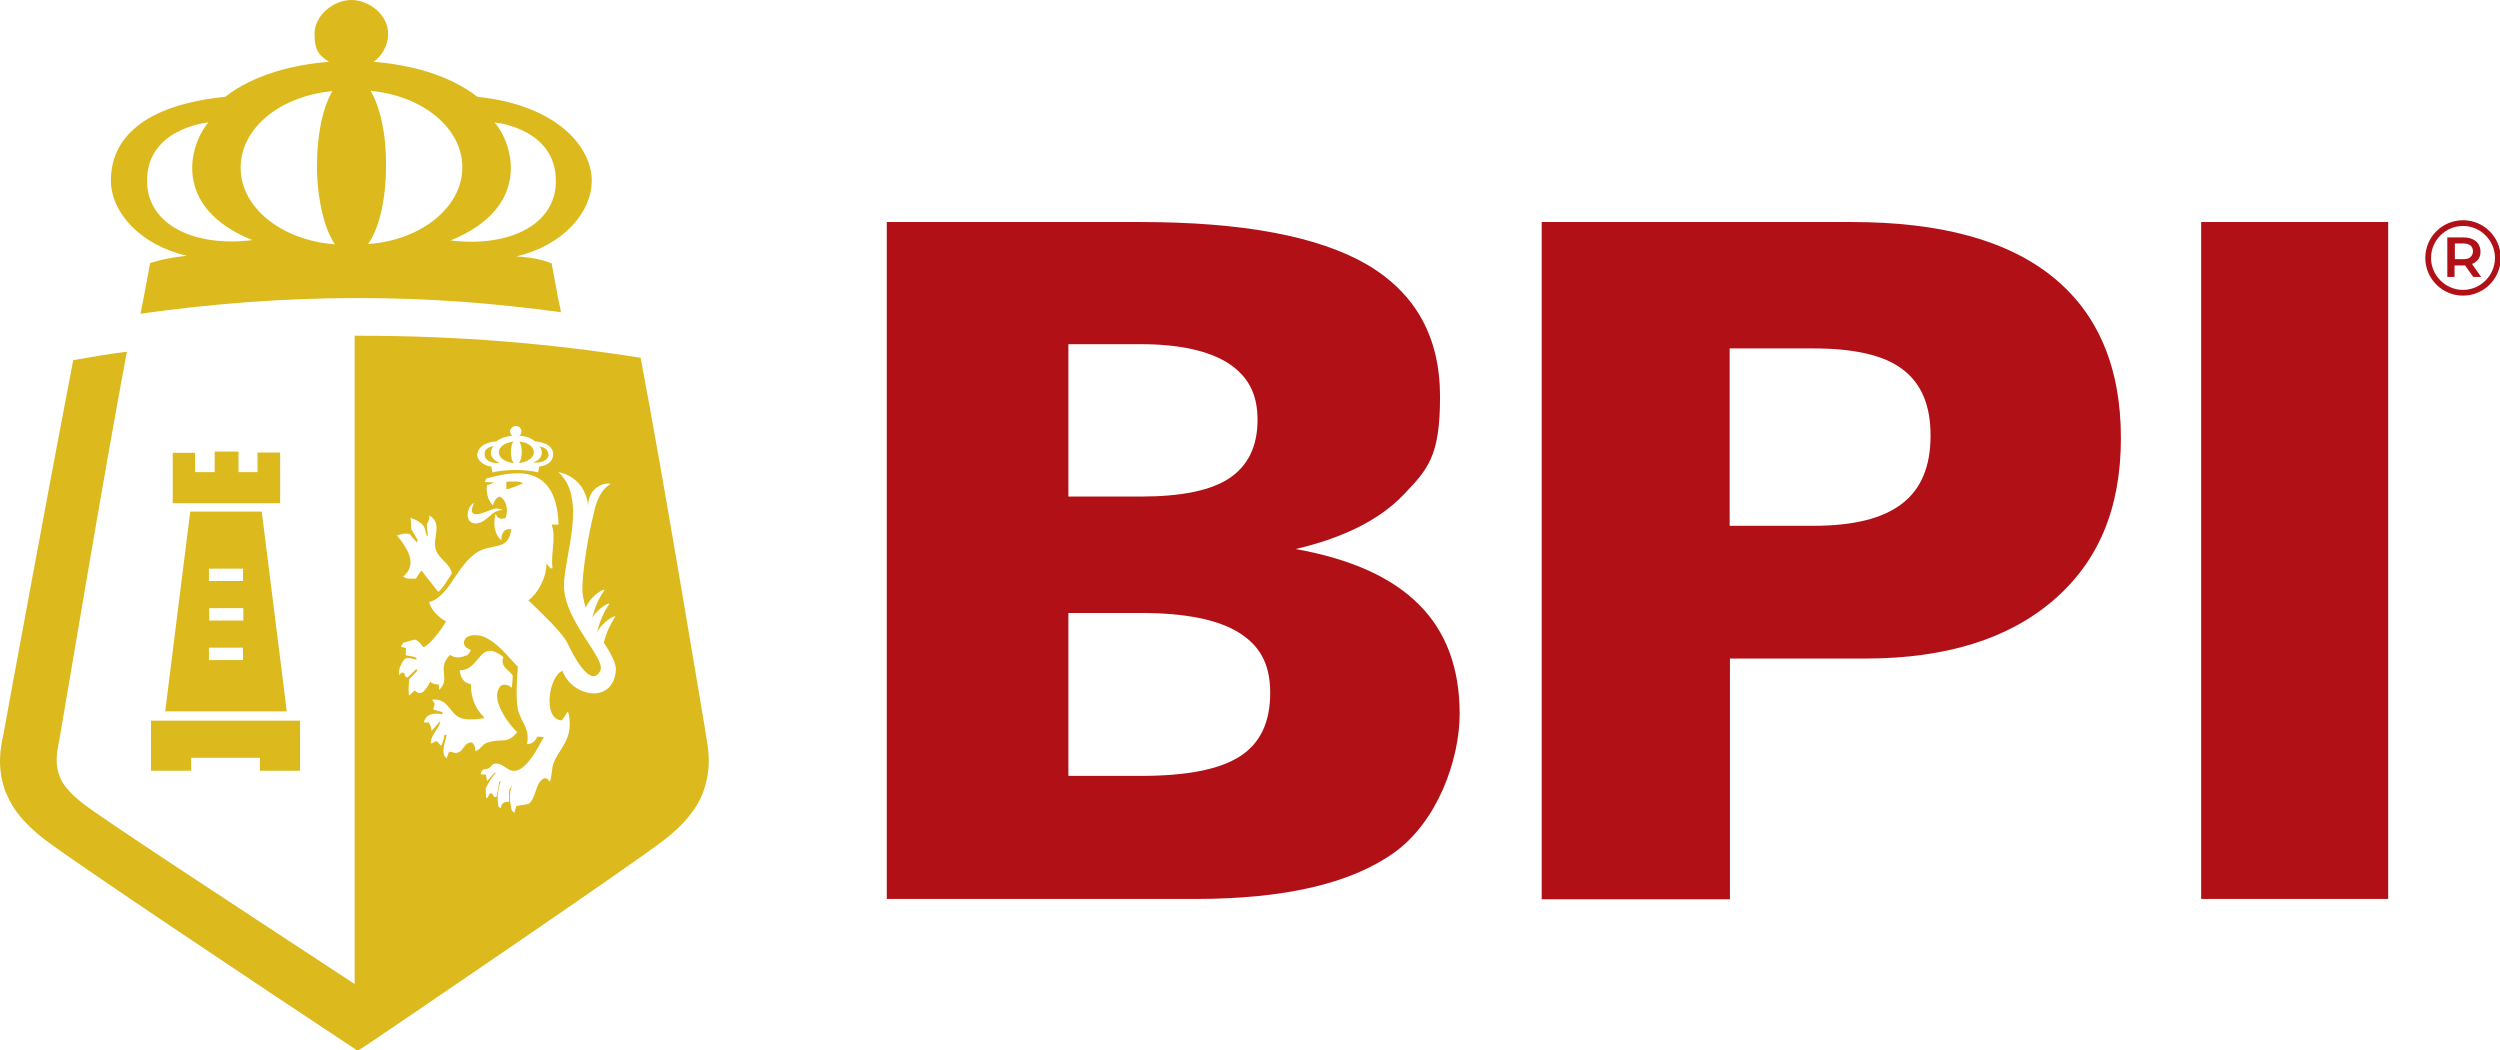 <?xml version="1.0" encoding="UTF-8" standalone="no"?>
<svg
   id="Layer_1"
   width="300"
   height="126.049"
   version="1.1"
   viewBox="0 0 300 126.049"
   sodipodi:docname="BPI_Logo_Trademarked.svg"
   inkscape:version="1.4.2 (f4327f4, 2025-05-13)"
   xmlns:inkscape="http://www.inkscape.org/namespaces/inkscape"
   xmlns:sodipodi="http://sodipodi.sourceforge.net/DTD/sodipodi-0.dtd"
   xmlns="http://www.w3.org/2000/svg"
   xmlns:svg="http://www.w3.org/2000/svg">
  <sodipodi:namedview
     id="namedview6"
     pagecolor="#ffffff"
     bordercolor="#000000"
     borderopacity="0.25"
     inkscape:showpageshadow="2"
     inkscape:pageopacity="0.0"
     inkscape:pagecheckerboard="0"
     inkscape:deskcolor="#d1d1d1"
     inkscape:zoom="0.53149132"
     inkscape:cx="413.92962"
     inkscape:cy="174.03859"
     inkscape:window-width="1920"
     inkscape:window-height="1094"
     inkscape:window-x="-11"
     inkscape:window-y="-11"
     inkscape:window-maximized="1"
     inkscape:current-layer="Layer_1" />
  <!-- Generator: Adobe Illustrator 29.4.0, SVG Export Plug-In . SVG Version: 2.1.0 Build 152)  -->
  <defs
     id="defs1">
    <style
       id="style1">
      .st0 {
        fill: #b11116;
      }

      .st1 {
        fill: #dcb91c;
        fill-rule: evenodd;
      }
    </style>
  </defs>
  <g
     id="g7"
     transform="matrix(0.362,0,0,0.362,0.023,0)">
    <g
       id="g4">
      <path
         class="st0"
         d="M 293.9,298 V 73.6 H 378 c 33.8,0 58.9,4.7 75.1,14.1 16.1,9.5 24.2,24 24.2,43.8 0,19.8 -4,24 -12,32.4 -8,8.4 -20,14.4 -35.9,18.1 18.5,3.3 32.1,9.5 41,18.5 8.9,8.9 13.4,21 13.4,36.1 0,15.1 -7.3,35.8 -21.8,46.1 C 447.5,293 425.5,298 396.1,298 H 293.8 Z m 60.2,-133.4 h 24.1 c 13.3,0 23.2,-2 29.3,-6.1 6.1,-4.1 9.3,-10.5 9.3,-19.3 0,-8.8 -3.2,-14.5 -9.7,-18.8 -6.5,-4.1 -16.1,-6.3 -28.9,-6.3 h -24.1 z m 0,92.6 h 24.1 c 15,0 26,-2.1 32.8,-6.5 6.7,-4.3 10,-11.3 10,-21 0,-9.7 -3.5,-15.7 -10.4,-20 -6.9,-4.3 -17.7,-6.5 -32.4,-6.5 h -24.1 v 54.1 0 z"
         id="path1" />
      <path
         class="st0"
         d="M 511,298 V 73.6 h 102.8 c 29.3,0 51.5,6 66.6,18.2 15,12.1 22.6,30 22.6,53.4 0,23.4 -7.5,41 -22.4,53.8 -14.9,12.8 -35.7,19.3 -62.3,19.3 h -44.9 v 79.8 H 511 Z M 573.3,174.3 H 601 c 13.3,0 23,-2.4 29.4,-7.3 6.4,-4.9 9.5,-12.4 9.5,-22.6 0,-10.2 -3.1,-17.3 -9.3,-22 -6.2,-4.7 -16.1,-6.9 -29.6,-6.9 h -27.7 v 58.9 0 z"
         id="path2" />
      <path
         class="st0"
         d="M 729.6,298 V 73.6 h 62 V 298 Z"
         id="path3" />
      <path
         class="st1"
         d="m 2.1,263.1 c 2,5.2 6.1,10.1 12.4,15 9.2,7.2 78.4,53.3 99.3,67.1 l 4.7,3.1 3.9,-2.5 c 3.6,-2.4 87.7,-59.5 98,-67.6 6.3,-4.9 10.3,-9.9 12.4,-15 3.2,-8.4 2,-14.9 1.1,-19.7 v -0.3 c -0.4,-2.3 -14.1,-85.2 -21.6,-124.6 -30.2,-4.8 -61.1,-7.3 -92.7,-7.3 h -2.1 v 214.9 c -42.2,-27.7 -83.2,-54.5 -90,-59.8 -4.1,-3.2 -6.7,-6.1 -7.7,-8.8 -1.7,-4.3 -1.1,-8 -0.3,-11.7 0.5,-2.5 15.3,-91.5 22.5,-129.3 -6.5,0.8 -11.5,1.7 -17.8,2.8 C 16.6,158.8 1.5,240.9 1.1,243.3 0,248.2 -1.2,254.8 2,263.1 Z m 55,-113 h 7.5 v 6.4 h 6.5 v -6.8 H 79 v 6.8 h 6.3 V 150 h 7.5 v 16.8 H 57.2 v -16.6 z m 5.8,19.5 H 86.7 L 95,235.8 H 54.7 L 63,169.6 Z m -12.8,69.3 h 49.3 v 16.6 H 86.1 v -4.3 H 63.3 v 4.3 H 50 v -16.6 z m 19.2,-33.2 h 11.3 v -4.1 H 69.3 Z M 80.5,188.5 H 69.2 v 4.1 h 11.3 z m -11.3,30.3 h 11.3 v -4.1 H 69.2 Z m -7.4,-134 c -4.7,0.5 -7.9,1.1 -12.1,2.4 -0.7,3.7 -2,11.1 -3.2,16.8 23.4,-3.3 47.4,-5.2 71.8,-5.2 24.4,0 45.4,1.7 67.6,4.7 -1.2,-5.6 -2.4,-12.5 -3.1,-16.2 -2.9,-1.2 -6.8,-2 -11.7,-2.3 15.6,-3.7 25,-14.6 25,-25.2 0,-10.6 -10.9,-24.9 -37.9,-27.7 -9.6,-7.5 -22.9,-10.7 -34.4,-11.6 2.8,-2 4.8,-5.5 4.8,-9.3 0,-6.3 -6.3,-11.2 -12.2,-11.2 -5.9,0 -12.2,5.1 -12.2,11.2 0,6.1 1.9,7.3 4.8,9.3 -11.6,0.9 -24.8,4.1 -34.4,11.6 -26.9,2.7 -37.9,13.7 -37.9,27.7 0,10.5 9.6,21.4 25.2,25 z M 164,40.6 c 0,0 20.5,1.9 20.2,19.7 -0.1,14.1 -15.4,21.8 -34.9,19.4 26.8,-10.9 21,-31.6 14.6,-39.1 z M 122.7,30.1 c 17.2,1.6 30.5,12.2 30.5,25.4 0,13.2 -13.7,24.2 -31.3,25.4 3.6,-4.8 6,-14.5 6,-26 0.1,-10.5 -2,-19.7 -5.2,-24.9 z m -12.5,0 c -3.1,5.1 -5.2,14.2 -5.2,24.9 0,10.7 2.5,21.2 6,26 C 93.4,79.7 79.7,68.9 79.7,55.6 79.7,42.3 93,31.8 110.2,30.2 Z M 69,40.6 C 62.6,48.2 56.9,68.8 83.6,79.6 64.2,82 48.8,74.4 48.7,60.2 48.4,42.5 68.9,40.6 68.9,40.6 Z m 101.4,229 c 0.3,-0.8 0.4,-1.6 0.7,-2.4 1.3,-0.3 2.7,-0.4 4,-0.7 2.5,-1.6 2.3,-6.8 4.8,-8.3 1.2,-0.7 1.7,0.3 2.3,0.9 0.8,-1.7 0.5,-4.3 1.3,-6.3 2.1,-5.1 6.7,-7.9 4.9,-16.5 -0.1,-0.1 -0.3,-0.3 -0.3,-0.4 -0.8,1.2 -1.1,2 -2,2.9 -6.5,-0.4 -4.1,-15 0.3,-16.4 3.2,8.7 16.9,11.2 17.7,-0.3 0.1,-2.3 -1.7,-5.5 -4,-9.1 0.9,-3.6 2.4,-6.5 3.7,-8.4 0.8,-1.1 -3.7,0.9 -5.9,4.9 0.9,-3.9 2.5,-7.1 3.9,-9.1 0.8,-1.1 -3.2,0.7 -5.5,4.3 0.9,-3.9 2.5,-6.9 3.9,-8.9 0.8,-1.2 -4.1,1.1 -6.1,5.6 -0.7,-2.3 -1.2,-4.5 -1.1,-6.8 0.1,-5.5 1.7,-16.2 3.9,-25 0.5,-2.5 1.9,-7.2 5.5,-9.2 -2.8,-0.7 -7.6,1.9 -7.5,7.3 -0.8,-8 -6.8,-10.7 -9.9,-11.2 9.9,8.7 1.7,28.5 1.9,37.8 0.1,11.7 14.1,24 12,28.1 -3.2,6.1 -9.2,-5.6 -10.9,-9.3 -1.9,-3.7 -8.3,-9.6 -12.9,-14.1 2.8,-2 5.9,-6.9 6,-12.2 0.4,0.5 0.9,1.1 1.3,1.6 h 0.7 c -0.7,-4.9 1.3,-10 -0.3,-14.5 h 2.3 c -0.7,-21.7 -16.4,-17.2 -24,-15.3 -0.1,0.4 -0.3,0.8 -0.4,1.2 1.1,0 2,0.1 3.1,0.1 v 0 c -0.8,0.4 -1.6,0.7 -2.4,0.9 -0.4,1.5 0,4.9 1.9,6.7 0.7,-1.6 0.8,-2.3 2.3,-2.9 1.9,0.9 3.1,4.1 1.9,7.1 -1.3,0.5 -2.7,0.3 -3.2,-1.3 h -0.1 c -0.8,3.2 -0.5,6.5 1.9,8.7 0.1,-2.7 1.1,-3.9 3.3,-3.7 -0.7,6.5 -5.1,5.1 -9.5,6.8 -8.1,3.2 -10.4,15.4 -17.7,17.4 0.7,2.9 3.5,5.3 5.6,6.4 -1.1,2 -5.6,8.3 -7.6,8.5 -0.8,-1.1 -1.5,-2.1 -2.8,-2.5 -1.3,0.4 -2.5,0.7 -3.9,1.1 -0.1,0.4 -0.4,0.9 -0.7,1.3 0.5,0.1 1.1,0.3 1.7,0.4 0,0.8 -0.1,1.6 -0.1,2.4 1.1,0.3 2.5,0.3 3.5,0.8 0,0.3 0.1,0.4 0.1,0.7 -1.2,-0.3 -2.4,-0.8 -3.7,-0.4 -0.8,0.5 -2.5,3.7 -2.1,5.1 v 0.4 c 0.4,-0.4 0.7,-0.7 1.1,-0.9 0.8,0.3 0.8,0.4 0.9,1.3 0.3,0.1 0.5,0.3 0.8,0.4 0.9,-0.9 2,-1.9 2.9,-2.8 h 0.1 c 0.1,0.1 0.1,0.4 0.3,0.5 -0.9,0.9 -1.7,1.9 -2.7,2.8 -0.1,1.6 -0.4,3.3 -0.1,5.5 0.7,-0.5 1.2,-1.2 1.9,-1.7 2.4,2.3 3.9,-0.7 5.2,-2.9 0.8,0.8 1.7,0.9 2.8,0.9 0,0.5 0.1,1.2 0.1,1.7 h 0.1 c 3.9,-3.7 -1.1,-6.9 3.5,-11.5 2.1,1.3 3.7,0.9 5.9,0 0.4,-0.5 0.7,-1.1 1.1,-1.6 -1.2,-0.4 -1.9,-0.9 -2.4,-2.1 0,-0.8 0,-0.9 0.3,-1.3 0.9,-2 4.3,-1.7 6.1,-1.1 4.9,2 7.9,6.4 11.5,10 -0.3,4.5 -0.8,10.4 0.1,14.5 1.1,4.1 4,6 2.9,11.2 1.9,-0.1 2.8,-1.1 3.5,-2.5 0.7,0 1.5,0.1 2.1,0.1 -1.9,3.5 -5.2,10.1 -8.9,11.1 -3.3,0.9 -4.7,-3.2 -7.9,-2.1 -0.4,0.4 -0.9,0.9 -1.3,1.3 -1.5,0.8 -1.9,-0.3 -2.8,1.6 v 0.5 c 0.5,0 1.1,0.1 1.7,0.1 0.1,0.7 0.3,1.5 0.4,2.1 0.9,-0.9 1.7,-2 2.7,-2.9 0,0.1 0.1,0.3 0.1,0.4 -1.3,1.2 -2.3,3.1 -3.2,4.8 -0.1,1.2 0,2.1 0.1,3.3 q 0.1,0.1 0.3,0.1 c 0.3,-0.5 0.7,-1.1 0.9,-1.6 h 0.7 c 0.3,0.4 0.5,0.8 0.8,1.2 h 0.7 c 0.3,-1.6 0.7,-3.3 0.9,-4.9 0.1,-0.1 0.3,-0.3 0.4,-0.4 0,0.1 0.1,0.1 0.1,0.1 -0.9,2.7 -1.3,5.5 -0.7,8.4 0.1,0.1 0.4,0.4 0.7,0.5 0.1,-0.4 0.3,-0.9 0.4,-1.3 0.7,-0.7 1.1,-0.8 2.4,-0.8 0.1,-2.1 -0.5,-4 0.9,-5.3 -0.9,2.1 -0.7,5.3 -0.1,7.9 0.4,0.7 0.7,0.9 1.1,1.2 m -2.8,-107.2 v -2.7 c 1.9,-0.1 4.3,-0.3 5.5,0.5 -1.7,0.8 -3.6,1.5 -5.5,2.1 z m 3.6,80.3 v 0 c -1.9,-1.6 -8.3,-9.5 -6.3,-14 0.8,-2.5 3.2,-1.9 4.5,-0.7 0.1,-1.3 0.3,-2.8 0.3,-4.1 -1.2,-1.9 -4.3,-2.8 -3.1,-6.1 -8.1,-6.5 -7.6,4.5 -14.5,4.4 0.3,2.5 1.5,4.4 3.7,4.5 0,5.2 2,8.8 4.3,10.9 0,0.1 0.1,0.4 0.1,0.5 -3.1,0.4 -6.9,0.9 -9.2,-0.9 -2.7,-2.3 -3.3,-5.6 -8,-5.3 v 0 c 0.3,0.5 0.5,0.9 0.8,1.3 0.1,0.7 -0.3,0.9 -0.4,1.7 v 0.3 c 0.9,0.3 1.7,0.5 2.7,0.8 h 0.3 v 0.8 c -2.5,-0.5 -5.2,-0.4 -6.1,2.4 v 0.3 h 1.6 c 0.4,0.8 0.8,1.5 0.9,2.8 0.9,-1.1 1.9,-2.1 2.8,-3.2 h 0.1 c -0.5,2.9 -2.9,3.7 -3.2,7.3 v 0 c 0.5,0.1 1.2,-0.4 1.9,-0.8 0.5,0.5 1.1,1.1 1.5,1.6 0.7,-0.7 0.9,-2.4 1.2,-3.6 h 0.7 c -0.4,2.1 -1.6,4.8 -0.8,6.9 0.3,0.3 0.5,0.7 0.8,0.9 0.3,-0.7 0.4,-1.3 0.7,-2 0.9,-0.7 1.6,0.7 3.2,0 1.9,-0.8 1.9,-3.3 4.5,-3.3 0.7,0.8 1.1,1.2 1.1,2.9 1.7,-0.5 2.3,-2.3 3.9,-2.8 5.2,-1.7 6.4,0.8 10.1,-3.6 z M 158,173.5 c 3.5,-0.4 4.7,-4.3 8.3,-4.4 v -0.3 c -0.9,-0.1 -1.6,-0.4 -2.7,-0.1 -1.7,0.4 -9.7,4.8 -6.5,-2 -2.5,1.1 -3.5,7.2 0.9,6.8 z m -24.5,17.4 v 0 c 0.8,1.2 2.8,0.9 4.3,0.9 0.5,-0.8 1.1,-1.7 1.7,-2.5 h 0.3 c 1.7,2.3 3.6,4.5 5.3,6.8 h 0.3 c 1.7,-1.6 2.9,-3.9 4.3,-6 -0.5,-3.3 -4.4,-4.8 -5.3,-8 -1.2,-3.6 2.4,-8.7 -2.1,-11.2 0,1.9 -0.8,2.3 -0.9,3.3 0.1,1.1 0.3,2.1 0.3,3.2 v 0.4 h -0.1 c -0.7,-0.8 -0.5,-2 -1.1,-3.2 -0.5,-1.2 -3.3,-2.7 -4.5,-2.9 v 0.3 c 0.4,1.3 0.1,2.4 0.3,3.5 0.7,1.1 1.3,2.3 2,3.3 v 0.8 h -0.4 c -0.7,-0.8 -1.5,-1.7 -2.1,-2.5 -1.1,-0.5 -3.2,0 -4.3,0.4 0.4,0.5 0.9,1.1 1.3,1.6 1.1,1.7 6.1,7.6 0.9,11.9 z m 31,-44.6 c 1.5,-1.2 3.6,-1.7 5.3,-1.9 -0.4,-0.3 -0.8,-0.8 -0.8,-1.5 0,-0.7 0.9,-1.7 1.9,-1.7 1,0 1.9,0.8 1.9,1.7 0,0.9 -0.3,1.2 -0.8,1.5 1.9,0.1 3.9,0.7 5.3,1.9 4.3,0.4 6,2.1 6,4.3 0,2.2 -1.7,3.7 -4.7,4.1 -0.1,0.7 -0.1,1.5 -0.3,1.9 -1.7,-0.5 -4.9,-0.8 -7.6,-0.8 -2.7,0 -6.1,0.4 -7.6,0.8 0,-0.4 -0.1,-1.2 -0.3,-1.9 -2.9,-0.4 -4.7,-2.3 -4.7,-4.1 0.4,-2.1 2,-3.9 6.3,-4.3 z m 17.2,4.4 c 0,-2.4 -2.9,-2.7 -2.9,-2.7 0.9,1.1 1.7,3.9 -2.1,5.3 2.8,0.3 5.1,-0.8 5.1,-2.7 z m -4.8,-0.8 c 0,-1.9 -2.1,-3.3 -4.8,-3.5 0.5,0.7 0.8,2 0.8,3.5 0,1.5 -0.4,2.9 -0.9,3.6 2.7,-0.3 4.9,-1.7 4.9,-3.6 z m -6.7,3.6 c -0.5,-0.7 -0.9,-2 -0.9,-3.6 0,-1.6 0.3,-2.8 0.8,-3.5 -2.7,0.3 -4.8,1.7 -4.8,3.5 0,1.9 2.1,3.3 4.9,3.6 z m -4.6,-0.1 c -4,-1.5 -3.1,-4.4 -2.1,-5.5 0,0 -3.1,0.3 -2.9,2.7 0,2.1 2.3,3.2 5.1,2.8 z"
         id="path4" />
    </g>
    <g
       id="g6">
      <path
         class="st0"
         d="M 819.8,91.8 817.1,88 c -0.1,0 -0.3,0 -0.5,0 h -3 v 3.8 h -2.4 V 78.7 h 5.4 c 1.1,0 2.1,0.2 3,0.6 0.8,0.4 1.5,0.9 1.9,1.6 0.4,0.7 0.7,1.5 0.7,2.5 0,1 -0.2,1.8 -0.7,2.5 -0.5,0.7 -1.2,1.2 -2.1,1.6 l 3,4.3 z m -0.9,-10.4 c -0.5,-0.4 -1.4,-0.7 -2.4,-0.7 h -2.8 v 5.2 h 2.8 c 1.1,0 1.9,-0.2 2.4,-0.7 0.5,-0.5 0.8,-1.1 0.8,-1.9 0,-0.8 -0.3,-1.5 -0.8,-1.9 z"
         id="path5" />
      <path
         class="st0"
         d="m 816.4,98 c -6.9,0 -12.5,-5.6 -12.5,-12.5 0,-6.9 5.6,-12.5 12.5,-12.5 6.9,0 12.5,5.6 12.5,12.5 0,6.9 -5.6,12.5 -12.5,12.5 z m 0,-23.1 c -5.8,0 -10.6,4.8 -10.6,10.6 0,5.8 4.8,10.6 10.6,10.6 5.8,0 10.6,-4.8 10.6,-10.6 0,-5.8 -4.8,-10.6 -10.6,-10.6 z"
         id="path6" />
    </g>
  </g>
</svg>
